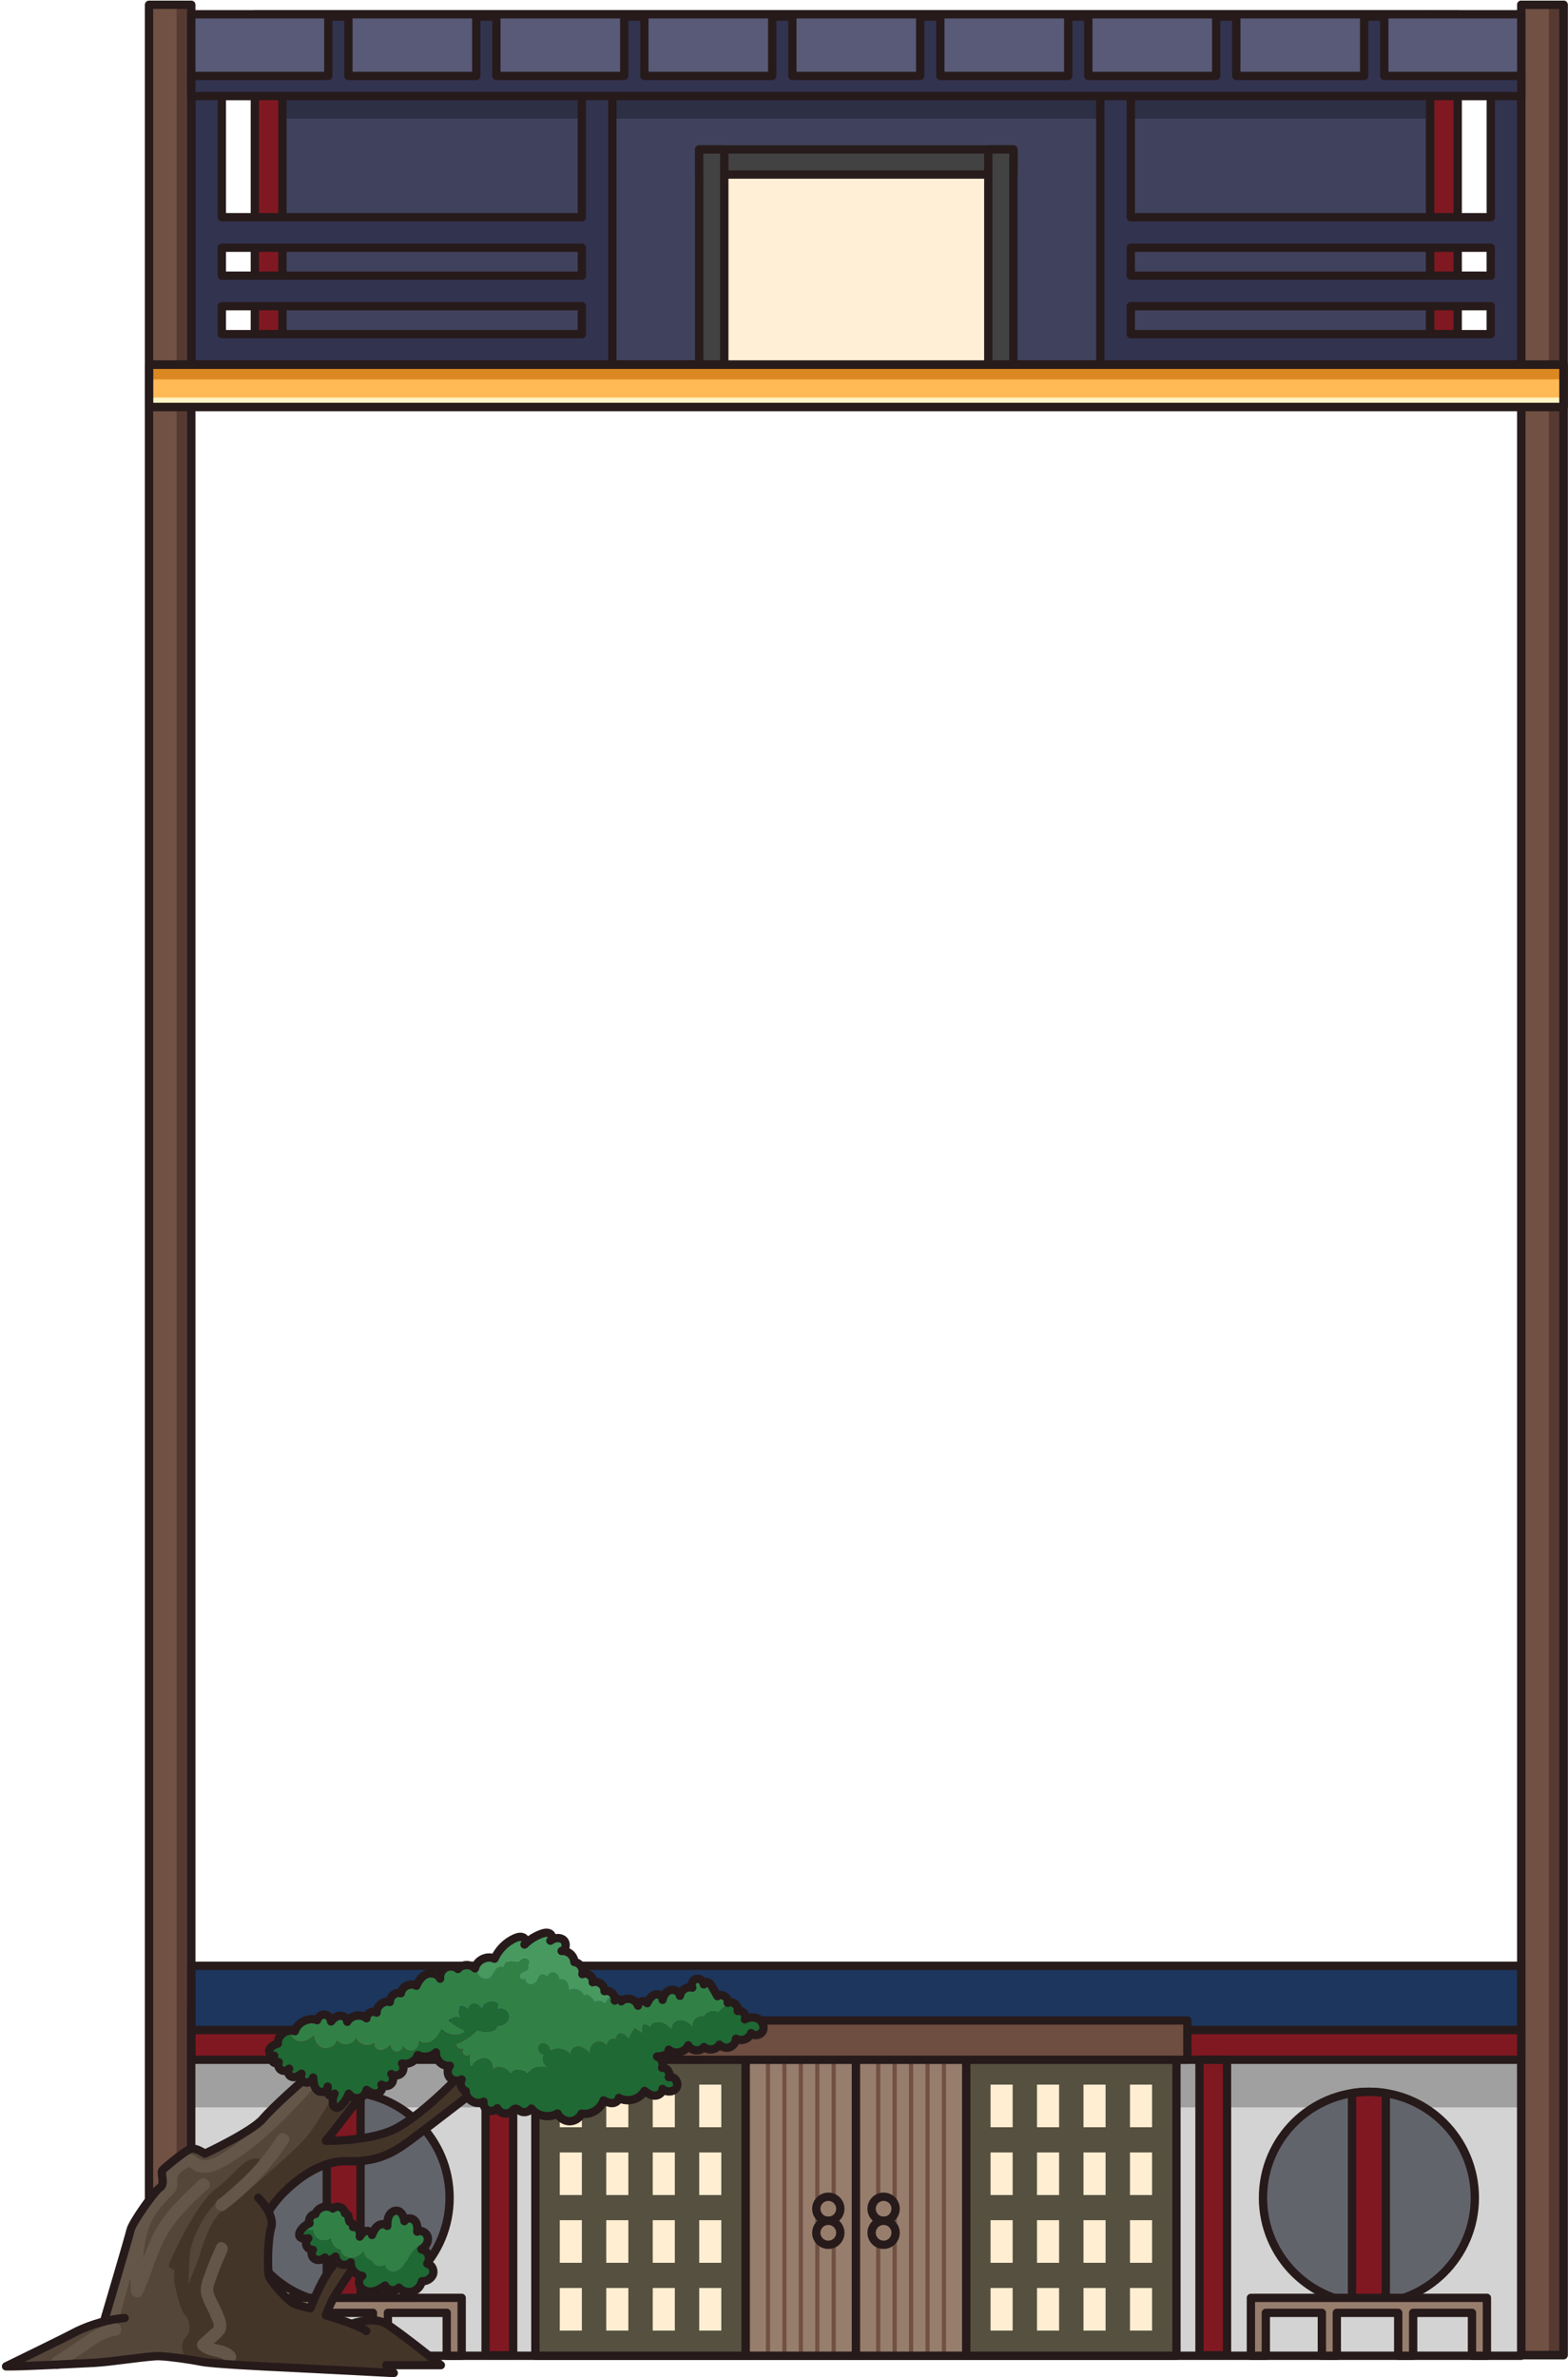 <svg width="784" height="1188" viewBox="0 0 784 1188" fill="none" xmlns="http://www.w3.org/2000/svg">
<path d="M715.097 7.135H141.223V182.24H715.097V7.135Z" fill="#40415C" stroke="#271A1B" stroke-width="4.154" stroke-linecap="round" stroke-linejoin="round"/>
<path d="M715.097 42.176H141.223V59.248H715.097V42.176Z" fill="#2D2F44"/>
<path d="M728.859 182.24V7.135L715.089 7.135V182.24H728.859Z" fill="#801821"/>
<path d="M728.859 182.24V7.135L715.089 7.135V182.24H728.859Z" stroke="#271A1B" stroke-width="4.154" stroke-linecap="round" stroke-linejoin="round"/>
<path d="M141.195 182.24V7.135L127.425 7.135L127.425 182.24H141.195Z" fill="#801821"/>
<path d="M141.195 182.24V7.135L127.425 7.135L127.425 182.24H141.195Z" stroke="#271A1B" stroke-width="4.154" stroke-linecap="round" stroke-linejoin="round"/>
<path d="M494.153 87.242H362.145V182.241H494.153V87.242Z" fill="#FFEFD7"/>
<path d="M506.697 74.699H349.578V87.244H506.697V74.699Z" fill="#424242" stroke="#271B1B" stroke-width="4.154" stroke-linecap="round" stroke-linejoin="round"/>
<path d="M362.145 182.264V74.721H349.6V182.264H362.145Z" fill="#424242" stroke="#271B1B" stroke-width="4.154" stroke-linecap="round" stroke-linejoin="round"/>
<path d="M506.695 182.242V74.699H494.151V182.242H506.695Z" fill="#424242" stroke="#271B1B" stroke-width="4.154" stroke-linecap="round" stroke-linejoin="round"/>
<path d="M760.645 182.241V7.572H745.4V108.552H565.393V7.572H550.148V182.241H760.645ZM745.379 166.997H565.372V153.019H745.379V166.997ZM745.379 137.775H565.372V123.797H745.379V137.775Z" fill="#32334F" stroke="#271A1B" stroke-width="4.154" stroke-linecap="round" stroke-linejoin="round"/>
<path d="M306.172 182.241V7.572H290.927V108.552H110.92V7.572H95.676V182.241H306.172ZM290.906 166.997H110.92V153.019H290.927V166.997H290.906ZM290.906 137.775H110.92V123.797H290.927V137.775H290.906Z" fill="#32334F" stroke="#271A1B" stroke-width="4.154" stroke-linecap="round" stroke-linejoin="round"/>
<path d="M95.651 2.381H74.508V1177H95.651V2.381Z" fill="#705143"/>
<path d="M95.653 2.381H88.301V1177H95.653V2.381Z" fill="#563A32"/>
<path d="M95.651 2.381H74.508V1177H95.651V2.381Z" stroke="#271B1B" stroke-width="4.154" stroke-linecap="round" stroke-linejoin="round"/>
<path d="M781.783 2.381H760.641V1177H781.783V2.381Z" fill="#705143"/>
<path d="M781.782 2.381H774.43V1177H781.782V2.381Z" fill="#563A32"/>
<path d="M781.783 2.381H760.641V1177H781.783V2.381Z" stroke="#271B1B" stroke-width="4.154" stroke-linecap="round" stroke-linejoin="round"/>
<path d="M781.783 2.381H760.641V1177H781.783V2.381Z" stroke="#271B1B" stroke-width="4.154" stroke-linecap="round" stroke-linejoin="round"/>
<path d="M74.508 182.24V203.383L781.783 203.383V182.24L74.508 182.24Z" fill="#FFB955"/>
<path d="M74.508 182.243V189.596L781.783 189.596V182.243L74.508 182.243Z" fill="#DB8722"/>
<path d="M74.508 198.689V203.383L781.783 203.383V198.689L74.508 198.689Z" fill="#FFF4C4"/>
<path d="M74.508 182.24V203.383L781.783 203.383V182.24L74.508 182.24Z" stroke="#271B1B" stroke-width="4.154" stroke-linecap="round" stroke-linejoin="round"/>
<path d="M74.508 182.24V203.383L781.783 203.383V182.24L74.508 182.24Z" stroke="#271B1B" stroke-width="4.154" stroke-linecap="round" stroke-linejoin="round"/>
<path d="M760.616 7.135H95.648V42.172H760.616V7.135Z" fill="#585A77" stroke="#271A1B" stroke-width="4.154" stroke-linecap="round" stroke-linejoin="round"/>
<path d="M692.141 37.958V8.32H682.088V37.958H618.14V8.32H608.088V37.958H544.16V8.32H534.108V37.958H470.159V8.32H460.107V37.958H396.179V8.32H386.106V37.958H322.178V8.32H312.126V37.958H248.178V8.32H238.125V37.958H174.198V8.32H164.145V37.958H95.648V48.01H760.638V37.958H692.141Z" fill="#32334F" stroke="#271A1B" stroke-width="4.154" stroke-linecap="round" stroke-linejoin="round"/>
<path d="M760.602 1003.55H95.633V1177.31H760.602V1003.55Z" fill="#D3D3D3"/>
<path d="M760.666 1014.44H95.781V1053.15H760.666V1014.44Z" fill="#A0A0A0"/>
<path d="M760.578 1003.55H95.609V1177.31H760.578V1003.55Z" stroke="#271A1B" stroke-width="4.154" stroke-linecap="round" stroke-linejoin="round"/>
<path d="M760.639 1014.44H95.754V1029.37H760.639V1014.44Z" fill="#801821"/>
<path d="M760.615 1014.44H95.731V1029.37H760.615V1014.44Z" stroke="#271A1B" stroke-width="4.154" stroke-linecap="round" stroke-linejoin="round"/>
<path d="M760.615 982.41H95.731V1014.46H760.615V982.41Z" fill="#1C365D"/>
<path d="M760.6 982.41H95.715V1014.46H760.6V982.41Z" stroke="#271A1B" stroke-width="4.154" stroke-linecap="round" stroke-linejoin="round"/>
<path d="M613.508 1177.08V1029.39H599.738V1177.08H613.508Z" fill="#801821"/>
<path d="M613.508 1177.08V1029.39H599.738V1177.08H613.508Z" stroke="#271A1B" stroke-width="4.154" stroke-linecap="round" stroke-linejoin="round"/>
<path d="M256.57 1177.08V1029.39H242.8V1177.08H256.57Z" fill="#801821"/>
<path d="M256.57 1177.08V1029.39H242.8V1177.08H256.57Z" stroke="#271A1B" stroke-width="4.154" stroke-linecap="round" stroke-linejoin="round"/>
<path d="M684.458 1151.31C713.707 1151.31 737.419 1127.59 737.419 1098.34C737.419 1069.09 713.707 1045.38 684.458 1045.38C655.208 1045.38 631.496 1069.09 631.496 1098.34C631.496 1127.59 655.208 1151.31 684.458 1151.31Z" fill="#62646B"/>
<path d="M684.457 1045.38C681.57 1045.38 678.766 1045.61 676.004 1046.07V1150.62C678.766 1151.06 681.57 1151.31 684.457 1151.31C687.344 1151.31 690.148 1151.08 692.91 1150.62V1046.07C690.148 1045.63 687.344 1045.38 684.457 1045.38Z" fill="#801821" stroke="#271A1B" stroke-width="4.154" stroke-linecap="round" stroke-linejoin="round"/>
<path d="M684.458 1151.31C713.707 1151.31 737.419 1127.59 737.419 1098.34C737.419 1069.09 713.707 1045.38 684.458 1045.38C655.208 1045.38 631.496 1069.09 631.496 1098.34C631.496 1127.59 655.208 1151.31 684.458 1151.31Z" stroke="#271A1B" stroke-width="4.154" stroke-linecap="round" stroke-linejoin="round"/>
<path d="M625.453 1177.31H632.909V1155.85H660.927V1177.31H668.404V1155.85H699.101V1177.31H706.578V1155.85H735.987V1177.31H743.464V1148.36L625.453 1148.38V1177.31Z" fill="#977D6C" stroke="#271A1B" stroke-width="4.154" stroke-linecap="round" stroke-linejoin="round"/>
<path d="M171.833 1151.31C201.082 1151.31 224.794 1127.59 224.794 1098.34C224.794 1069.09 201.082 1045.38 171.833 1045.38C142.583 1045.38 118.871 1069.09 118.871 1098.34C118.871 1127.59 142.583 1151.31 171.833 1151.31Z" fill="#62646B"/>
<path d="M171.832 1045.38C168.945 1045.38 166.141 1045.61 163.379 1046.07V1150.62C166.141 1151.06 168.945 1151.31 171.832 1151.31C174.719 1151.31 177.523 1151.08 180.285 1150.62V1046.07C177.523 1045.63 174.719 1045.38 171.832 1045.38Z" fill="#801821" stroke="#271A1B" stroke-width="4.154" stroke-linecap="round" stroke-linejoin="round"/>
<path d="M171.833 1151.31C201.082 1151.31 224.794 1127.59 224.794 1098.34C224.794 1069.09 201.082 1045.38 171.833 1045.38C142.583 1045.38 118.871 1069.09 118.871 1098.34C118.871 1127.59 142.583 1151.31 171.833 1151.31Z" stroke="#271A1B" stroke-width="4.154" stroke-linecap="round" stroke-linejoin="round"/>
<path d="M112.824 1177.31H120.301V1155.85H148.319V1177.31H155.775V1155.85H186.472V1177.31H193.949V1155.85H223.358V1177.31H230.835V1148.36L112.824 1148.38V1177.31Z" fill="#977D6C" stroke="#271A1B" stroke-width="4.154" stroke-linecap="round" stroke-linejoin="round"/>
<path d="M372.825 1029.23H267.691V1177.3H372.825V1029.23Z" fill="#FFEED2"/>
<path d="M372.849 1029.23H267.715V1177.3H372.849V1029.23ZM337.416 1041.8V1063.1H326.367V1041.8H337.416ZM314.176 1109.55V1130.85H303.126V1109.55H314.176ZM303.126 1096.98V1075.69H314.176V1096.98H303.126ZM326.367 1109.55H337.416V1130.85H326.367V1109.55ZM326.367 1096.98V1075.69H337.416V1096.98H326.367ZM314.176 1041.8V1063.1H303.126V1041.8H314.176ZM279.886 1041.8H290.935V1063.1H279.886V1041.8ZM279.886 1075.69H290.935V1096.98H279.886V1075.69ZM279.886 1109.55H290.935V1130.85H279.886V1109.55ZM279.886 1164.73V1143.44H290.935V1164.73H279.886ZM303.126 1164.73V1143.44H314.176V1164.73H303.126ZM326.367 1164.73V1143.44H337.416V1164.73H326.367ZM360.657 1164.73H349.608V1143.44H360.657V1164.73ZM360.657 1130.85H349.608V1109.55H360.657V1130.85ZM360.657 1096.98H349.608V1075.69H360.657V1096.98ZM360.657 1063.1H349.608V1041.8H360.657V1063.1Z" fill="#555040"/>
<path d="M372.825 1029.23H267.691V1177.3H372.825V1029.23Z" stroke="#271A1B" stroke-width="4.154" stroke-linecap="round" stroke-linejoin="round"/>
<path d="M588.224 1029.23H483.09V1177.3H588.224V1029.23Z" fill="#FFEED2"/>
<path d="M588.224 1029.23H483.09V1177.3H588.224V1029.23ZM552.791 1041.8V1063.1H541.742V1041.8H552.791ZM529.551 1109.55V1130.85H518.501V1109.55H529.551ZM518.501 1096.98V1075.69H529.551V1096.98H518.501ZM541.742 1109.55H552.791V1130.85H541.742V1109.55ZM541.742 1096.98V1075.69H552.791V1096.98H541.742ZM529.551 1041.8V1063.1H518.501V1041.8H529.551ZM495.281 1041.8H506.331V1063.1H495.281V1041.8ZM495.281 1075.69H506.331V1096.98H495.281V1075.69ZM495.281 1109.55H506.331V1130.85H495.281V1109.55ZM495.281 1164.73V1143.44H506.331V1164.73H495.281ZM518.501 1164.73V1143.44H529.551V1164.73H518.501ZM541.742 1164.73V1143.44H552.791V1164.73H541.742ZM576.032 1164.73H564.983V1143.44H576.032V1164.73ZM576.032 1130.85H564.983V1109.55H576.032V1130.85ZM576.032 1096.98H564.983V1075.69H576.032V1096.98ZM576.032 1063.1H564.983V1041.8H576.032V1063.1Z" fill="#555040"/>
<path d="M588.224 1029.23H483.09V1177.3H588.224V1029.23Z" stroke="#271A1B" stroke-width="4.154" stroke-linecap="round" stroke-linejoin="round"/>
<path d="M427.989 1029.23H372.867V1177.3H427.989V1029.23Z" fill="#977D6C"/>
<path d="M383.977 1029.23V1177.3" stroke="#705143" stroke-width="2.077" stroke-miterlimit="10"/>
<path d="M392.203 1029.23V1177.3" stroke="#705143" stroke-width="2.077" stroke-miterlimit="10"/>
<path d="M400.426 1029.23V1177.3" stroke="#705143" stroke-width="2.077" stroke-miterlimit="10"/>
<path d="M408.656 1029.23V1177.3" stroke="#705143" stroke-width="2.077" stroke-miterlimit="10"/>
<path d="M416.855 1029.23V1177.3" stroke="#705143" stroke-width="2.077" stroke-miterlimit="10"/>
<path d="M414.155 1109.84C417.47 1109.84 420.157 1107.16 420.157 1103.84C420.157 1100.53 417.47 1097.84 414.155 1097.84C410.84 1097.84 408.152 1100.53 408.152 1103.84C408.152 1107.16 410.84 1109.84 414.155 1109.84Z" fill="#977D6C" stroke="#271A1B" stroke-width="4.154" stroke-linecap="round" stroke-linejoin="round"/>
<path d="M414.155 1121.85C417.47 1121.85 420.157 1119.16 420.157 1115.85C420.157 1112.53 417.47 1109.84 414.155 1109.84C410.84 1109.84 408.152 1112.53 408.152 1115.85C408.152 1119.16 410.84 1121.85 414.155 1121.85Z" fill="#977D6C" stroke="#271A1B" stroke-width="4.154" stroke-linecap="round" stroke-linejoin="round"/>
<path d="M427.989 1029.23H372.867V1177.3H427.989V1029.23Z" stroke="#271A1B" stroke-width="4.154" stroke-linecap="round" stroke-linejoin="round"/>
<path d="M427.984 1177.3H483.105V1029.23H427.984V1177.3Z" fill="#977D6C"/>
<path d="M471.977 1029.23V1177.3" stroke="#705143" stroke-width="2.077" stroke-miterlimit="10"/>
<path d="M463.773 1029.23V1177.3" stroke="#705143" stroke-width="2.077" stroke-miterlimit="10"/>
<path d="M455.547 1029.23V1177.3" stroke="#705143" stroke-width="2.077" stroke-miterlimit="10"/>
<path d="M447.32 1029.23V1177.3" stroke="#705143" stroke-width="2.077" stroke-miterlimit="10"/>
<path d="M439.102 1029.23V1177.3" stroke="#705143" stroke-width="2.077" stroke-miterlimit="10"/>
<path d="M441.803 1109.84C445.118 1109.84 447.806 1107.16 447.806 1103.84C447.806 1100.53 445.118 1097.84 441.803 1097.84C438.488 1097.84 435.801 1100.53 435.801 1103.84C435.801 1107.16 438.488 1109.84 441.803 1109.84Z" fill="#977D6C" stroke="#271A1B" stroke-width="4.154" stroke-linecap="round" stroke-linejoin="round"/>
<path d="M441.803 1121.85C445.118 1121.85 447.806 1119.16 447.806 1115.85C447.806 1112.53 445.118 1109.84 441.803 1109.84C438.488 1109.84 435.801 1112.53 435.801 1115.85C435.801 1119.16 438.488 1121.85 441.803 1121.85Z" fill="#977D6C" stroke="#271A1B" stroke-width="4.154" stroke-linecap="round" stroke-linejoin="round"/>
<path d="M427.984 1177.3H483.105V1029.23H427.984V1177.3Z" stroke="#271A1B" stroke-width="4.154" stroke-linecap="round" stroke-linejoin="round"/>
<path d="M262.315 1029.39H593.688V1009.74H262.315V1029.39Z" fill="#6D4E40"/>
<path d="M262.315 1029.39H593.688V1009.74H262.315V1029.39Z" stroke="#271A1B" stroke-width="4.154" stroke-linecap="round" stroke-linejoin="round"/>
<path d="M193.142 1161.36C186.662 1157.39 175.821 1161.36 175.821 1161.36C169.943 1159.12 162.902 1157.06 162.902 1157.06C162.902 1157.06 165.436 1150.95 166.62 1148.61C167.804 1146.26 177.752 1131.93 177.752 1131.93L169.299 1129.25C161.698 1135.65 155.238 1153.53 155.238 1153.53C155.238 1153.53 148.551 1152.16 146.391 1150.98C144.231 1149.79 135.009 1140.18 134.407 1137.23C133.825 1134.28 133.618 1119.95 135.591 1113.26C136.359 1110.66 135.528 1107.82 134.241 1105.3L134.407 1105.2C138.727 1097.14 156.401 1079.28 173.681 1080.07C190.961 1080.86 199.415 1073.78 206.684 1068.48C213.953 1063.18 245.315 1039.61 245.315 1039.61L235.615 1034.44C235.615 1034.44 210.028 1057.68 197.462 1063.97C184.897 1070.27 162.902 1069.87 162.902 1069.87C166.246 1066.13 189.549 1039.63 189.549 1039.63L162.902 1031.32C162.902 1031.32 136.982 1052.4 131.478 1058.88C125.975 1065.36 102.401 1076.37 102.401 1076.37C102.401 1076.37 97.895 1073.03 95.132 1074.03C92.37 1075.02 82.962 1082.87 81.383 1084.43C79.805 1085.99 82.962 1091.31 80.012 1093.28C77.063 1095.25 66.076 1110.95 65.287 1114.48C64.498 1118.01 51.974 1160.22 51.974 1160.22C45.328 1161.9 39.699 1164.37 36.791 1165.95C32.471 1168.3 3 1182.65 3 1182.65C10.062 1182.84 38.557 1181.28 46.989 1180.88C55.442 1180.49 74.675 1177.35 79.597 1177.54C84.498 1177.73 94.53 1179.12 100.408 1180.28C106.306 1181.46 130.855 1182.63 143.234 1183.23C155.612 1183.81 196.86 1185.97 196.86 1185.97L193.121 1182.05H220.412C220.412 1182.05 199.601 1165.35 193.121 1161.4L193.142 1161.36Z" fill="#55463A"/>
<path d="M173.996 1034.75L189.552 1039.61C189.552 1039.61 166.249 1066.13 162.905 1069.85C162.905 1069.85 184.9 1070.24 197.465 1063.95C210.03 1057.66 235.618 1034.42 235.618 1034.42L245.317 1039.59C245.317 1039.59 213.956 1063.16 206.686 1068.46C199.417 1073.75 190.964 1080.84 173.684 1080.05C156.404 1079.26 138.73 1097.14 134.41 1105.18L134.243 1105.28C135.531 1107.77 136.341 1110.62 135.593 1113.24C133.62 1119.92 133.828 1134.26 134.41 1137.2C134.991 1140.15 144.233 1149.77 146.393 1150.95C148.553 1152.14 155.241 1153.51 155.241 1153.51C155.241 1153.51 160.807 1137.2 169.302 1129.23L177.755 1131.91C177.755 1131.91 167.557 1146.65 166.373 1149C165.19 1151.35 162.884 1157.04 162.884 1157.04C162.884 1157.04 169.904 1159.1 175.803 1161.34C175.803 1161.34 186.644 1157.39 193.124 1161.34C199.604 1165.31 220.415 1181.98 220.415 1181.98H193.124L196.863 1185.91C196.863 1185.91 155.615 1183.75 143.236 1183.17C130.858 1182.59 106.309 1181.4 100.41 1180.22C98.23 1179.78 95.467 1179.32 92.622 1178.89C92.622 1178.89 89.237 1171.76 92.622 1168.48C96.007 1165.2 94.699 1159.18 92.477 1156.96C90.254 1154.73 86.183 1139.95 87.118 1136.27C88.053 1132.59 83.193 1134.92 84.771 1130.87C86.35 1126.82 98.25 1101.44 106.89 1094.75C115.53 1088.06 119.85 1082.19 123.132 1080.21C126.413 1078.24 131.377 1077.99 129.674 1080.73C127.971 1083.47 112.124 1095.92 105.852 1103.25C99.559 1110.58 96.153 1120.22 95.384 1123.64C94.595 1127.07 94.2 1141.36 94.2 1141.36C94.2 1141.36 98.79 1130.62 99.953 1126.57C101.137 1122.52 105.312 1108.23 112.789 1103.39C120.245 1098.55 147.743 1074.86 153.912 1067.13C160.06 1059.4 173.975 1034.71 173.975 1034.71L173.996 1034.75Z" fill="#443529"/>
<path d="M47.012 1180.82C55.465 1180.42 74.697 1177.29 79.62 1177.47C81.904 1177.56 85.311 1177.91 88.883 1178.37L82.818 1171.12L82.548 1150.85C82.548 1150.85 76.255 1167.46 73.784 1169.29C71.291 1171.12 53.637 1176.89 47.012 1180.82Z" stroke="#55463A" stroke-width="2.077" stroke-miterlimit="10"/>
<path d="M152.575 1038.95C145.41 1046.69 138.244 1054.46 130.393 1061.54C126.593 1064.99 122.626 1068.27 118.451 1071.24C114.277 1074.21 109.562 1077.81 104.64 1079.22C102.043 1079.97 100.216 1079.47 98.097 1077.91C95.979 1076.35 94.006 1076.1 91.7 1077.24C87.734 1079.22 83.496 1082.56 82.354 1087.03C82.084 1088.09 82.001 1089.21 82.084 1090.31C82.084 1090.41 82.416 1091.68 82.334 1091.91C82.167 1092.34 81.254 1092.9 80.9 1093.26C78.948 1095.19 77.037 1097.16 75.314 1099.3C72.198 1103.19 69.851 1107.48 68.252 1112.2C64.7 1122.67 64.991 1134.05 65.365 1144.95C65.469 1147.82 69.768 1149.46 71.18 1146.53C75.77 1136.94 78.055 1126.32 83.393 1117.08C88.73 1107.84 96.415 1100.9 103.996 1093.88C106.945 1091.16 102.542 1086.76 99.593 1089.48C91.825 1096.66 83.954 1104.02 78.47 1113.18C72.987 1122.33 70.537 1133.53 65.801 1143.39L71.617 1144.97C71.284 1135.4 70.973 1125.57 73.569 1116.25C74.815 1111.74 76.83 1107.46 79.737 1103.77C81.357 1101.71 83.185 1099.84 85.034 1097.99C86.695 1096.35 88.564 1094.75 88.606 1092.24C88.647 1089.73 88.004 1088.23 89.914 1086.18C90.683 1085.34 91.597 1084.7 92.552 1084.1C93.03 1083.79 93.507 1083.52 93.964 1083.21C94.587 1082.79 94.899 1083 94.359 1082.85C95.252 1083.1 96.415 1084.43 97.35 1084.85C98.367 1085.3 99.364 1085.57 100.486 1085.74C102.916 1086.07 105.387 1085.7 107.672 1084.85C112.407 1083.08 116.81 1080.09 120.923 1077.2C125.035 1074.32 129.023 1071.14 132.844 1067.82C141.463 1060.26 149.273 1051.82 157.04 1043.41C159.761 1040.46 155.358 1036.06 152.637 1039.01L152.575 1038.95Z" fill="#645649"/>
<path d="M69.98 1103.26C66.076 1111.3 63.833 1119.94 61.444 1128.52C58.889 1137.72 56.355 1146.94 53.801 1156.14C52.721 1160.01 58.744 1161.67 59.803 1157.8C62.254 1148.91 64.725 1140.05 67.176 1131.16C69.482 1122.79 71.538 1114.23 75.339 1106.4C77.083 1102.81 71.704 1099.65 69.959 1103.26H69.98Z" fill="#645649"/>
<path d="M30 1183.52C34.404 1180.49 38.89 1177.62 43.314 1174.63C45.598 1173.09 47.821 1171.45 50.209 1170.08C52.785 1168.61 55.485 1167.67 58.392 1167.21C60.054 1166.94 60.989 1164.87 60.573 1163.37C60.095 1161.61 58.413 1160.92 56.731 1161.19C50.521 1162.19 45.619 1165.55 40.51 1169C35.961 1172.07 31.351 1175.02 26.823 1178.14C25.431 1179.09 24.808 1180.88 25.701 1182.4C26.511 1183.77 28.567 1184.47 29.959 1183.52H30Z" fill="#645649"/>
<path d="M117.356 1175.81C115.653 1173.76 113.202 1172.72 110.668 1172.08C108.404 1171.49 105.601 1171.33 103.814 1169.67V1174.07C105.725 1172.33 107.636 1170.58 109.547 1168.82C110.897 1167.57 112.33 1166.28 112.87 1164.45C114.095 1160.38 111.021 1155 109.401 1151.39C108.571 1149.54 107.407 1147.73 106.826 1145.78C106.161 1143.52 107.179 1141.38 107.927 1139.26C109.588 1134.5 111.499 1129.83 113.617 1125.26C115.279 1121.65 109.921 1118.47 108.238 1122.13C106.182 1126.59 104.271 1131.12 102.589 1135.75C101.197 1139.57 99.619 1143.37 100.824 1147.46C102.028 1151.56 104.417 1155.13 105.871 1159.07C106.182 1159.93 107.2 1161.82 106.867 1162.73C106.639 1163.35 105.621 1163.98 105.144 1164.41C103.233 1166.16 101.322 1167.9 99.411 1169.67C98.207 1170.77 98.228 1172.97 99.411 1174.07C101.405 1175.94 103.814 1176.87 106.452 1177.5C108.778 1178.06 111.312 1178.27 112.932 1180.22C115.507 1183.31 119.89 1178.87 117.335 1175.81H117.356Z" fill="#645649"/>
<path d="M112.374 1104.55C124.898 1095.19 135.635 1083.76 144.13 1070.64C146.311 1067.25 140.911 1064.14 138.751 1067.5C130.879 1079.69 120.868 1090.49 109.238 1099.19C107.888 1100.19 107.202 1101.89 108.116 1103.45C108.884 1104.78 111.024 1105.59 112.374 1104.57V1104.55Z" fill="#645649"/>
<path d="M166.996 1046.84C167.121 1046.67 167.204 1046.5 167.225 1046.28C167.141 1046.46 167.058 1046.65 166.996 1046.84Z" stroke="#FEF3F4" stroke-width="2.077" stroke-linecap="round" stroke-linejoin="round"/>
<path d="M163.652 1043.85C163.798 1043.51 163.881 1043.16 163.819 1042.77C163.756 1043.12 163.694 1043.49 163.652 1043.85Z" stroke="#FEF3F4" stroke-width="2.077" stroke-linecap="round" stroke-linejoin="round"/>
<path d="M363.842 1000.87C364.549 998.275 360.831 995.866 358.754 997.569C357.819 995.949 356.885 994.308 355.95 992.688C355.472 991.858 354.932 990.985 354.06 990.611C353.188 990.238 351.9 990.715 351.879 991.671C351.755 989.864 349.74 988.451 348.016 988.95C346.292 989.448 345.316 991.692 346.147 993.291C343.447 992.481 340.29 994.578 339.979 997.382C339.729 995.222 337.133 993.893 335.056 994.516C332.979 995.139 331.609 997.258 331.276 999.397C331.671 997.507 329.095 996.115 327.289 996.821C325.482 997.528 324.443 999.376 323.55 1001.08C322.512 999.189 318.96 1000.14 319.002 1002.3C318.067 998.961 313.103 997.673 310.652 1000.12C309.759 998.878 308.056 998.421 307.35 999.771C307.641 998.649 307.246 997.528 306.54 996.614C304.816 997.901 303.404 999.584 302.511 1001.54C301.472 999.895 298.939 999.459 297.402 1000.64C296.571 998.815 294.992 997.341 293.123 996.655C292.77 996.946 292.417 997.237 292.064 997.528C291.15 994.558 287.121 993.041 284.483 994.682C284.379 993.228 284.234 991.691 283.382 990.508C282.531 989.324 280.703 988.721 279.582 989.635C279.769 987.974 278.73 986.146 277.089 985.772C275.449 985.398 273.579 986.873 273.808 988.535C273.538 987.538 272.562 986.79 271.523 986.769C270.485 986.769 269.488 987.475 269.197 988.472C268.719 990.071 267.39 991.525 265.729 991.712C264.067 991.878 262.302 990.341 262.634 988.701C262.115 989.573 260.619 989.448 260.1 988.576C259.56 987.704 259.955 986.478 260.765 985.876C261.575 985.295 262.655 985.211 263.486 984.651C264.316 984.09 264.565 982.553 263.61 982.262C264.15 981.681 264.711 980.995 264.711 980.206C264.711 978.856 263.029 978.046 261.72 978.399C260.412 978.752 259.477 979.853 258.626 980.891C257.566 979.832 255.863 979.458 254.451 979.998C253.039 980.538 252.021 981.951 251.938 983.446C250.775 982.283 248.698 983.259 247.742 984.609C246.787 985.959 246.185 987.683 244.772 988.535C243.152 989.49 240.909 988.888 239.684 987.455C238.459 986.022 238.126 984.007 238.376 982.138C238.417 981.888 238.459 981.66 238.521 981.431C238.043 982.117 237.669 982.885 237.503 983.737C235.281 981.411 231.023 981.556 228.988 984.048C227.347 982.615 224.792 982.325 222.861 983.363C220.929 984.401 219.766 986.686 220.078 988.867C219.019 986.458 215.737 985.627 213.307 986.624C210.877 987.621 209.216 989.968 208.239 992.418C205.332 990.653 200.929 992.751 200.472 996.136C197.834 995.326 194.76 997.777 194.968 1000.52C191.769 999.667 188.197 1002.55 188.322 1005.86C186.349 1004.49 183.129 1006.27 183.275 1008.68C180.45 1006.21 175.424 1007.12 173.638 1010.43C173.7 1008.62 171.727 1007.23 169.941 1007.39C168.134 1007.54 166.618 1008.81 165.538 1010.26C165.496 1008.56 164.063 1007 162.36 1006.83C160.657 1006.67 158.954 1007.95 158.601 1009.62C154.239 1007.95 148.756 1010.67 147.448 1015.14C146.721 1014.85 145.952 1014.72 145.184 1014.77C144.831 1017.03 146.679 1019.65 149.089 1020.17C152.038 1020.81 155.029 1019.19 157.189 1017.11C156.836 1019.96 158.892 1022.89 161.696 1023.55C164.479 1024.2 167.636 1022.47 168.57 1019.77C170.896 1022.95 176.774 1022.14 178.145 1018.44C179.204 1022.16 184.832 1023.47 187.429 1020.6C186.224 1022.2 188.093 1024.61 190.087 1024.65C192.081 1024.69 193.784 1023.32 195.279 1021.99C195.134 1023.68 196.546 1025.34 198.229 1025.42C199.911 1025.52 201.531 1024.05 201.572 1022.37C202.341 1024.26 204.688 1025.36 206.64 1024.76C208.592 1024.13 209.88 1021.91 209.444 1019.9C211.272 1021.54 214.242 1021.23 216.298 1019.85C218.354 1018.48 219.662 1016.28 220.909 1014.16C223.879 1017.47 229.507 1017.88 232.934 1015.08C229.86 1013.71 226.952 1011.92 224.315 1009.8C225.789 1007.93 228.759 1007.48 230.712 1008.81C229.216 1007.1 229.029 1004.4 230.276 1002.51C232.082 1002.55 233.869 1003.55 234.845 1005.07C233.599 1003.82 234.99 1001.43 236.735 1001.31C238.5 1001.18 240.037 1002.53 240.972 1004.01C241.636 1000.64 246.559 999.085 249.03 1001.47C248.843 1002.47 248.656 1003.47 248.469 1004.44C250.754 1002.55 254.7 1005.09 254.451 1008.04C254.202 1010.99 250.754 1012.94 247.888 1012.27C249.03 1012.5 248.075 1014.29 246.953 1014.68C244.232 1015.62 241.179 1015.56 238.5 1014.48C235.738 1017.67 232.124 1020.12 228.116 1021.47C227.887 1023.34 230.462 1024.82 231.958 1023.68C231.023 1024.51 231.044 1026.15 231.999 1026.96C232.955 1027.75 234.575 1027.5 235.239 1026.44C234.305 1028.37 234.471 1030.78 235.675 1032.54C237.337 1030.34 239.871 1028.43 242.612 1028.76C245.354 1029.08 247.472 1032.69 245.645 1034.77C248.137 1031.65 254.098 1032.92 255.095 1036.78C256.694 1033.79 261.512 1033.33 263.672 1035.95C266.372 1033.15 270.796 1032.15 274.452 1033.52C271.835 1032.48 270.651 1028.91 272.105 1026.5C269.675 1027.23 267.951 1023.03 270.028 1021.58C272.105 1020.12 275.365 1022.41 275.054 1024.92C278.439 1022.64 283.632 1023.8 285.709 1027.31C284.338 1025.36 286.747 1022.58 289.115 1022.66C291.503 1022.74 293.435 1024.53 295.117 1026.19C294.535 1024.01 295.761 1021.5 297.859 1020.6C299.936 1019.73 302.615 1020.6 303.757 1022.53C302.635 1020.04 306.852 1017.47 308.575 1019.58C307.225 1018.55 308.617 1016.14 310.32 1016.14C312.023 1016.14 313.352 1017.53 314.329 1018.92C315.201 1017.03 316.219 1015.18 317.34 1013.42C318.669 1014.31 319.978 1015.18 321.307 1016.07C321.016 1014.83 321.016 1013.52 321.307 1012.25C322.408 1011.34 324.36 1011.88 324.817 1013.23C325.669 1011.19 328.285 1010.38 330.445 1010.86C332.605 1011.34 334.412 1012.77 336.115 1014.18C335.389 1011.92 337.922 1009.66 340.311 1009.74C342.699 1009.82 344.735 1011.4 346.5 1013C345.69 1010.09 349.013 1006.96 351.879 1007.95C353.105 1005.3 356.885 1004.24 359.294 1005.88C360.291 1003.76 362.679 1002.37 365.026 1002.55C365.359 1001.91 365.732 1001.29 366.085 1000.66C365.359 1000.46 364.59 1000.48 363.884 1000.85L363.842 1000.87Z" fill="#318147"/>
<path d="M240.267 1042.75C240.267 1042.75 213.952 1063.16 206.683 1068.48C199.414 1073.78 190.961 1080.86 173.681 1080.07C156.401 1079.28 138.726 1097.16 134.406 1105.2" stroke="#271A1B" stroke-width="4.154" stroke-linecap="round" stroke-linejoin="round"/>
<path d="M129.109 1098.34C129.109 1098.34 137.562 1106.59 135.589 1113.28C133.616 1119.96 133.824 1134.3 134.405 1137.24C134.987 1140.19 144.229 1149.81 146.389 1150.99C148.549 1152.18 155.237 1153.55 155.237 1153.55C155.237 1153.55 161.654 1136.06 168.591 1130.04" stroke="#271A1B" stroke-width="4.154" stroke-linecap="round" stroke-linejoin="round"/>
<path d="M176.316 1133.69C176.316 1133.69 167.405 1146.94 166.242 1149.31C165.058 1151.66 162.898 1157.08 162.898 1157.08C162.898 1157.08 179.784 1161.98 183.128 1164.93" stroke="#271A1B" stroke-width="4.154" stroke-linecap="round" stroke-linejoin="round"/>
<path d="M175.823 1161.36C175.823 1161.36 186.665 1157.39 193.145 1161.36C199.625 1165.32 220.436 1182 220.436 1182H193.145L196.883 1185.93C196.883 1185.93 155.636 1183.77 143.257 1183.19C130.879 1182.6 106.33 1181.42 100.431 1180.24C94.533 1179.05 84.522 1177.68 79.62 1177.49C74.719 1177.31 55.466 1180.44 47.013 1180.84C38.56 1181.23 10.085 1182.81 3.023 1182.6C3.023 1182.6 32.474 1168.27 36.815 1165.91C41.156 1163.54 51.54 1159.22 62.34 1158.45" stroke="#271A1B" stroke-width="4.154" stroke-linecap="round" stroke-linejoin="round"/>
<path d="M51.969 1160.17C51.969 1160.17 64.493 1117.97 65.282 1114.44C66.071 1110.91 77.058 1095.19 80.007 1093.23C82.956 1091.28 79.82 1085.96 81.378 1084.39C82.936 1082.81 92.386 1074.96 95.127 1073.98C97.869 1073 102.396 1076.33 102.396 1076.33C102.396 1076.33 125.969 1065.32 131.473 1058.84C136.977 1052.36 151.703 1039.59 151.703 1039.59" stroke="#271A1B" stroke-width="4.154" stroke-linecap="round" stroke-linejoin="round"/>
<path d="M178.995 1049.25C178.995 1049.25 166.222 1066.13 162.898 1069.87C162.898 1069.87 184.893 1070.27 197.458 1063.97C210.024 1057.68 227.511 1039.61 227.511 1039.61" stroke="#271A1B" stroke-width="4.154" stroke-linecap="round" stroke-linejoin="round"/>
<path d="M239.663 987.456C240.888 988.889 243.132 989.512 244.752 988.536C246.185 987.684 246.766 985.961 247.722 984.611C248.677 983.261 250.754 982.284 251.917 983.448C252 981.952 253.018 980.54 254.43 980C255.842 979.46 257.545 979.834 258.605 980.893C259.456 979.854 260.391 978.754 261.699 978.401C263.008 978.048 264.69 978.858 264.69 980.208C264.69 980.997 264.129 981.661 263.589 982.264C264.545 982.555 264.275 984.091 263.465 984.652C262.655 985.213 261.554 985.296 260.744 985.878C259.934 986.48 259.539 987.705 260.079 988.578C260.619 989.45 262.094 989.574 262.613 988.702C262.26 990.343 264.046 991.901 265.708 991.714C267.369 991.548 268.678 990.073 269.176 988.474C269.467 987.477 270.464 986.75 271.502 986.771C272.541 986.771 273.517 987.539 273.787 988.536C273.558 986.874 275.428 985.4 277.068 985.774C278.709 986.148 279.768 987.975 279.561 989.637C280.682 988.723 282.51 989.325 283.362 990.509C284.213 991.693 284.358 993.23 284.462 994.684C287.1 993.043 291.129 994.538 292.043 997.529C292.396 997.238 292.749 996.948 293.102 996.657C294.972 997.363 296.55 998.817 297.381 1000.64C298.918 999.461 301.431 999.897 302.49 1001.54C303.383 999.585 304.816 997.903 306.519 996.615C305.502 995.328 303.798 994.559 302.241 995.099C302.532 992.15 299.084 989.554 296.342 990.634C296.945 987.975 293.622 985.358 291.171 986.584C292.043 983.967 289.966 980.789 287.204 980.561C287.142 977.383 283.964 974.621 280.807 975.015C283.112 974.538 283.507 970.924 281.679 969.449C279.997 968.078 277.463 968.411 275.615 969.594C275.49 969.719 275.345 969.802 275.178 969.885C275.345 969.823 275.49 969.719 275.615 969.594C276.445 968.764 276.072 966.978 274.971 966.334C273.704 965.607 272.084 965.939 270.692 966.438C267.535 967.58 264.628 969.428 262.239 971.796C263.485 971.007 262.925 968.868 261.595 968.245C260.266 967.621 258.688 968.078 257.338 968.681C252.893 970.695 249.238 974.413 247.265 978.878C244.274 977.404 240.369 978.733 238.5 981.412C238.458 981.641 238.396 981.89 238.355 982.118C238.105 983.988 238.438 986.002 239.663 987.435V987.456Z" fill="#47995F"/>
<path d="M379.194 1008.93C377.138 1007.77 374.5 1008.02 372.423 1009.14C373.607 1007.08 371.094 1004.13 368.872 1004.96C369.432 1003.1 367.875 1001.16 366.047 1000.69C365.673 1001.31 365.32 1001.93 364.988 1002.58C362.641 1002.39 360.252 1003.78 359.256 1005.9C356.846 1004.26 353.066 1005.32 351.841 1007.98C348.975 1007 345.652 1010.12 346.462 1013.02C344.696 1011.42 342.661 1009.82 340.272 1009.76C337.884 1009.68 335.371 1011.94 336.077 1014.21C334.353 1012.82 332.567 1011.38 330.407 1010.88C328.247 1010.41 325.63 1011.2 324.779 1013.25C324.301 1011.9 322.369 1011.36 321.269 1012.28C320.978 1013.52 320.978 1014.83 321.269 1016.1C319.939 1015.2 318.631 1014.33 317.302 1013.44C316.18 1015.2 315.162 1017.03 314.29 1018.94C313.314 1017.55 311.964 1016.16 310.282 1016.16C308.579 1016.16 307.187 1018.59 308.537 1019.61C306.813 1017.47 302.597 1020.04 303.718 1022.56C302.555 1020.62 299.897 1019.75 297.82 1020.62C295.743 1021.5 294.497 1024.03 295.078 1026.21C293.375 1024.55 291.444 1022.76 289.076 1022.68C286.688 1022.6 284.299 1025.38 285.67 1027.33C283.593 1023.82 278.38 1022.66 275.015 1024.94C275.327 1022.41 272.066 1020.13 269.989 1021.6C267.912 1023.05 269.636 1027.25 272.066 1026.52C270.612 1028.91 271.796 1032.5 274.413 1033.54C270.758 1032.17 266.355 1033.17 263.634 1035.97C261.474 1033.36 256.676 1033.83 255.056 1036.8C254.059 1032.94 248.098 1031.67 245.606 1034.79C247.434 1032.73 245.315 1029.12 242.574 1028.79C239.832 1028.48 237.298 1030.37 235.637 1032.57C234.453 1030.8 234.266 1028.37 235.201 1026.46C234.536 1027.52 232.916 1027.77 231.961 1026.98C231.005 1026.19 230.985 1024.53 231.919 1023.7C230.424 1024.84 227.848 1023.37 228.077 1021.5C232.065 1020.13 235.699 1017.68 238.461 1014.5C241.141 1015.58 244.194 1015.64 246.915 1014.71C248.015 1014.31 248.991 1012.52 247.849 1012.3C250.736 1012.96 254.163 1011.01 254.412 1008.06C254.662 1005.11 250.715 1002.6 248.431 1004.47C248.618 1003.47 248.805 1002.47 248.992 1001.5C246.52 999.108 241.598 1000.67 240.933 1004.03C239.998 1002.53 238.461 1001.18 236.696 1001.33C234.931 1001.45 233.56 1003.84 234.806 1005.09C234.017 1003.84 232.708 1002.97 231.275 1002.66C230.631 1002.51 229.967 1002.89 229.738 1003.51C229.074 1005.28 229.406 1007.42 230.652 1008.83C229.157 1007.81 227.059 1007.83 225.522 1008.74C224.795 1009.16 224.712 1010.2 225.377 1010.7C227.329 1012.15 229.427 1013.44 231.628 1014.52C232.189 1014.79 232.231 1015.6 231.67 1015.91C228.243 1017.78 223.487 1017.14 220.828 1014.21C219.582 1016.33 218.253 1018.51 216.218 1019.9C214.182 1021.29 211.191 1021.58 209.364 1019.94C209.821 1021.93 208.533 1024.18 206.56 1024.8C204.608 1025.42 202.261 1024.32 201.492 1022.41C201.451 1024.09 199.831 1025.57 198.148 1025.46C196.466 1025.36 195.033 1023.7 195.199 1022.04C193.704 1023.37 192.001 1024.74 190.007 1024.7C188.013 1024.65 186.144 1022.24 187.348 1020.65C184.752 1023.51 179.124 1022.2 178.064 1018.49C176.694 1022.18 170.816 1022.99 168.49 1019.81C167.555 1022.51 164.398 1024.26 161.615 1023.59C158.832 1022.95 156.776 1020 157.108 1017.16C154.928 1019.23 151.937 1020.83 149.008 1020.21C146.599 1019.69 144.751 1017.07 145.104 1014.81C141.822 1014.98 138.624 1017.97 138.873 1021.33C137.253 1021.89 135.467 1022.62 134.74 1024.18C134.013 1025.73 135.508 1028.1 137.087 1027.42C136.048 1027.89 135.633 1029.39 136.297 1030.34C136.962 1031.28 138.499 1031.42 139.309 1030.61C138.686 1031.96 139.226 1033.73 140.472 1034.52C141.718 1035.31 143.525 1035.04 144.501 1033.92C143.214 1035.1 144.231 1037.53 145.914 1038.01C147.596 1038.49 149.382 1037.59 150.67 1036.39C149.881 1037.99 150.794 1040.17 152.477 1040.73C154.159 1041.29 156.194 1040.09 156.527 1038.34C156.672 1040.69 156.942 1043.33 158.749 1044.82C160.244 1046.07 162.944 1045.49 163.651 1043.95C163.692 1043.57 163.754 1043.22 163.817 1042.87C163.879 1043.28 163.817 1043.64 163.651 1043.95C163.526 1044.95 163.568 1045.96 164.149 1046.75C164.814 1047.65 166.392 1047.71 166.994 1046.94C167.078 1046.75 167.14 1046.54 167.223 1046.38C167.223 1046.61 167.119 1046.79 166.994 1046.94C166.371 1048.5 166.205 1050.24 166.517 1051.9C166.787 1053.38 168.635 1053.94 169.778 1052.98C171.834 1051.24 173.433 1048.97 174.326 1046.42C175.385 1048.08 177.524 1049 179.456 1048.58C181.388 1048.16 182.987 1046.48 183.278 1044.53C184.794 1045.71 186.704 1046.69 188.574 1046.27C190.443 1045.86 191.855 1043.45 190.671 1041.91C192.104 1042.99 194.348 1042.81 195.573 1041.5C196.798 1040.19 196.819 1037.93 195.635 1036.6C197.068 1037.68 199.291 1037.51 200.578 1036.26C201.866 1035 202.053 1032.8 200.994 1031.32C204.151 1032.15 207.785 1030.2 208.865 1027.13C211.773 1028.6 215.595 1028.06 217.941 1025.8C217.485 1029.47 221.202 1033.04 224.858 1032.44C223.445 1034.08 223.466 1036.76 224.878 1038.4C226.291 1040.04 228.949 1040.44 230.777 1039.3C229.697 1041.35 230.569 1044.36 232.791 1045.05C232.625 1049.29 238.088 1052.55 241.722 1050.37C241.39 1052.07 242.325 1053.94 243.882 1054.69C245.44 1055.43 247.496 1055 248.618 1053.67C249.718 1056.35 253.748 1057.22 255.845 1055.23C256.406 1054.69 256.925 1053.96 257.715 1053.9C258.483 1053.86 259.106 1054.5 259.75 1054.94C261.578 1056.2 264.382 1055.68 265.648 1053.86C268.618 1057.7 274.579 1058.82 278.733 1056.31C279.792 1058.59 282.222 1060.15 284.735 1060.17C287.248 1060.17 289.699 1058.65 290.779 1056.39C295.348 1057.18 300.292 1054.21 301.704 1049.78C303.075 1050.45 304.529 1051.16 306.065 1051.11C307.602 1051.07 309.222 1050.05 309.388 1048.52C313.646 1051.01 319.815 1049.33 322.203 1045.01C323.699 1046.21 325.402 1047.35 327.333 1047.4C329.244 1047.44 331.3 1045.94 331.217 1044.03C333.19 1045.94 336.991 1045.69 338.279 1043.26C339.566 1040.83 336.991 1037.3 334.374 1038.15C335.412 1036.04 333.335 1033.15 331.009 1033.46C331.902 1031.34 330.677 1028.6 328.496 1027.85C331.03 1027.81 334.415 1026.96 334.332 1024.43C337.219 1027.04 342.578 1025.86 344.094 1022.27C345.382 1025.17 350.075 1025.65 351.945 1023.1C354.146 1025.13 358.175 1024.51 359.671 1021.91C360.938 1023.28 363.056 1023.8 364.822 1023.18C366.587 1022.54 367.875 1020.79 367.979 1018.92C370.596 1020.56 374.583 1019.07 375.497 1016.12C377.013 1017.92 380.336 1017.24 381.354 1015.1C382.372 1012.98 381.209 1010.22 379.152 1009.06L379.194 1008.93Z" fill="#1F6934"/>
<path d="M307.333 999.752C308.019 997.032 304.903 994.166 302.245 995.1C302.536 992.151 299.088 989.555 296.347 990.635C296.949 987.976 293.626 985.359 291.175 986.585C292.047 983.968 289.97 980.79 287.208 980.562C287.146 977.384 283.968 974.622 280.811 975.016C283.117 974.539 283.511 970.925 281.683 969.45C279.856 967.975 277.031 968.453 275.183 969.886C276.533 969.326 276.242 967.082 274.975 966.335C273.708 965.587 272.088 965.94 270.697 966.439C267.54 967.581 264.632 969.429 262.243 971.797C263.49 971.008 262.929 968.869 261.6 968.246C260.27 967.623 258.692 968.079 257.342 968.682C252.897 970.696 249.242 974.414 247.269 978.879C243.489 977.031 238.317 979.606 237.487 983.719C235.264 981.392 231.007 981.538 228.971 984.03C227.33 982.597 224.776 982.306 222.844 983.345C220.913 984.383 219.75 986.668 220.061 988.849C219.002 986.439 215.72 985.609 213.29 986.606C210.86 987.602 209.199 989.949 208.223 992.4C205.315 990.635 200.912 992.732 200.455 996.118C197.817 995.308 194.744 997.759 194.951 1000.5C191.753 999.649 188.18 1002.54 188.305 1005.84C186.332 1004.47 183.113 1006.25 183.258 1008.66C180.434 1006.19 175.407 1007.1 173.621 1010.41C173.684 1008.6 171.71 1007.21 169.924 1007.37C168.138 1007.54 166.601 1008.79 165.521 1010.24C165.48 1008.54 164.047 1006.98 162.344 1006.81C160.64 1006.65 158.937 1007.94 158.584 1009.6C154.223 1007.94 148.74 1010.66 147.431 1015.12C143.568 1013.54 138.625 1017.12 138.916 1021.27C137.296 1021.83 135.51 1022.56 134.783 1024.11C134.056 1025.67 135.551 1028.04 137.13 1027.35C136.091 1027.83 135.676 1029.33 136.34 1030.28C137.005 1031.24 138.542 1031.36 139.352 1030.55C138.729 1031.9 139.269 1033.67 140.515 1034.46C141.761 1035.25 143.568 1034.98 144.544 1033.86C143.257 1035.04 144.274 1037.47 145.957 1037.95C147.639 1038.42 149.425 1037.53 150.713 1036.33C149.924 1037.93 150.837 1040.11 152.52 1040.67C154.202 1041.23 156.237 1040.02 156.57 1038.28C156.715 1040.63 156.985 1043.26 158.792 1044.76C160.599 1046.25 164.254 1045.11 163.86 1042.79C163.61 1044.12 163.403 1045.61 164.192 1046.69C164.981 1047.77 167.162 1047.65 167.266 1046.3C166.435 1047.98 166.207 1049.93 166.539 1051.78C166.809 1053.27 168.657 1053.88 169.82 1052.88C171.877 1051.14 173.476 1048.87 174.369 1046.34C175.428 1048 177.567 1048.91 179.499 1048.5C181.43 1048.08 183.03 1046.4 183.32 1044.45C184.837 1045.63 186.747 1046.61 188.617 1046.19C190.486 1045.78 191.898 1043.37 190.714 1041.83C192.147 1042.91 194.39 1042.72 195.616 1041.42C196.841 1040.11 196.862 1037.84 195.678 1036.51C197.111 1037.59 199.334 1037.43 200.621 1036.18C201.909 1034.91 202.096 1032.71 201.037 1031.24C204.193 1032.07 207.828 1030.12 208.908 1027.04C211.816 1028.52 215.637 1027.98 217.984 1025.71C217.527 1029.39 221.245 1032.96 224.9 1032.36C223.488 1034 223.509 1036.68 224.921 1038.32C226.333 1039.96 228.992 1040.36 230.82 1039.21C229.74 1041.27 230.612 1044.28 232.834 1044.97C232.668 1049.2 238.13 1052.46 241.765 1050.28C241.433 1051.99 242.367 1053.86 243.925 1054.6C245.483 1055.35 247.539 1054.92 248.66 1053.59C249.761 1056.27 253.79 1057.14 255.888 1055.14C256.449 1054.6 256.968 1053.88 257.757 1053.81C258.526 1053.77 259.149 1054.42 259.793 1054.85C261.62 1056.12 264.424 1055.6 265.691 1053.77C268.661 1057.62 274.622 1058.74 278.776 1056.22C279.835 1058.51 282.265 1060.07 284.778 1060.09C287.291 1060.11 289.742 1058.57 290.822 1056.31C295.391 1057.1 300.334 1054.13 301.747 1049.7C303.117 1050.37 304.571 1051.07 306.108 1051.03C307.645 1050.99 309.265 1049.97 309.431 1048.44C313.689 1050.93 319.857 1049.25 322.246 1044.93C323.741 1046.13 325.444 1047.27 327.376 1047.31C329.307 1047.36 331.343 1045.86 331.26 1043.95C333.233 1045.86 337.033 1045.61 338.321 1043.18C339.609 1040.75 337.033 1037.22 334.417 1038.07C335.455 1035.95 333.378 1033.07 331.052 1033.38C331.945 1031.26 330.72 1028.52 328.539 1027.77C331.073 1027.73 334.458 1026.88 334.375 1024.34C337.262 1026.96 342.62 1025.78 344.137 1022.18C345.424 1025.09 350.118 1025.57 351.987 1023.01C354.189 1025.05 358.218 1024.43 359.713 1021.83C360.98 1023.2 363.099 1023.72 364.864 1023.1C366.63 1022.47 367.917 1020.71 368.021 1018.84C370.638 1020.48 374.626 1018.98 375.54 1016.04C377.056 1017.84 380.379 1017.16 381.397 1015.02C382.414 1012.88 381.251 1010.14 379.195 1008.97C377.139 1007.81 374.501 1008.06 372.424 1009.18C373.608 1007.13 371.095 1004.18 368.873 1005.01C369.662 1002.37 366.277 999.607 363.847 1000.92C364.553 998.319 360.835 995.91 358.758 997.613C357.823 995.993 356.889 994.352 355.954 992.732C355.477 991.902 354.937 991.029 354.064 990.656C353.192 990.282 351.904 990.759 351.883 991.715C351.759 989.908 349.744 988.496 348.02 988.994C346.297 989.492 345.32 991.735 346.151 993.335C343.451 992.525 340.294 994.622 339.983 997.426C339.733 995.266 337.137 993.937 335.06 994.56C332.983 995.183 331.613 997.302 331.28 999.441C331.675 997.551 329.1 996.159 327.293 996.866C325.486 997.572 324.447 999.42 323.554 1001.12C322.516 999.233 318.964 1000.19 319.006 1002.35C318.071 999.005 313.107 997.717 310.657 1000.17C309.763 998.922 308.06 998.465 307.354 999.815L307.333 999.752Z" stroke="#271A1B" stroke-width="4.154" stroke-linecap="round" stroke-linejoin="round"/>
<path d="M156.607 1114.32C156.628 1116.35 157.874 1118.32 159.702 1119.22C161.53 1120.11 163.835 1119.9 165.455 1118.68C165.455 1121.44 167.74 1123.99 170.46 1124.35C170.211 1126.18 172.018 1127.65 173.783 1128.13C176.691 1128.92 180.201 1127.86 181.613 1125.2C182.112 1127.36 183.857 1129.19 185.996 1129.75C186.702 1132.36 190.503 1133.49 192.517 1131.66C192.434 1133.98 195.217 1135.6 197.502 1135.11C199.787 1134.61 201.469 1132.68 202.632 1130.66C202.84 1130.33 203.068 1129.93 203.463 1129.89C205.436 1125.28 209.257 1121.48 213.868 1119.49C213.91 1119.07 213.93 1118.66 213.868 1118.22C213.473 1115.89 210.628 1114.09 208.572 1115.27C208.863 1113.32 208.655 1111.12 207.263 1109.68C205.872 1108.25 203.089 1108.23 202.175 1110C201.988 1107.67 200.7 1104.99 198.374 1104.78C196.692 1104.64 195.155 1105.9 194.428 1107.44C193.722 1108.98 193.66 1110.72 193.618 1112.41C192.393 1111.1 190.15 1111.35 188.758 1112.45C187.367 1113.55 186.619 1115.27 185.996 1116.93C186.037 1115.52 184.293 1114.59 182.922 1114.96C181.551 1115.33 180.596 1116.54 179.848 1117.74C180.077 1116.6 180.014 1115.35 179.433 1114.36C178.851 1113.36 177.626 1112.68 176.504 1112.95C178.436 1112.49 174.718 1110.18 174.801 1110.31C173.846 1108.81 175.009 1106.69 172.475 1106.07C172.33 1104.74 171.395 1103.54 170.17 1103.06C168.944 1102.58 167.428 1102.83 166.431 1103.7C163.586 1101.56 158.809 1103.06 157.687 1106.44C155.548 1106.55 153.949 1109.1 154.78 1111.08C153.637 1111.49 152.599 1112.18 151.727 1113.03C153.097 1114.13 154.925 1114.65 156.649 1114.3L156.607 1114.32Z" fill="#318147"/>
<path d="M213.583 1131.26C214.517 1130.04 214.746 1128.31 214.185 1126.88C213.603 1125.45 212.233 1124.37 210.717 1124.12C212.378 1123.1 213.687 1121.36 213.894 1119.49C209.284 1121.48 205.462 1125.28 203.489 1129.89C203.094 1129.93 202.845 1130.33 202.658 1130.66C201.495 1132.68 199.813 1134.61 197.528 1135.11C195.244 1135.6 192.481 1133.98 192.544 1131.66C190.529 1133.49 186.728 1132.36 186.022 1129.75C183.883 1129.19 182.117 1127.36 181.64 1125.2C180.227 1127.86 176.717 1128.92 173.81 1128.13C172.044 1127.65 170.237 1126.15 170.487 1124.35C167.766 1123.99 165.481 1121.44 165.481 1118.68C163.861 1119.9 161.535 1120.11 159.728 1119.22C157.9 1118.32 156.654 1116.35 156.634 1114.32C154.91 1114.69 153.082 1114.15 151.711 1113.05C151.13 1113.61 150.59 1114.23 150.174 1114.92C149.738 1115.67 149.385 1116.58 149.697 1117.41C150.278 1118.99 152.48 1118.93 154.12 1118.59C153.103 1119.49 152.708 1121.02 153.207 1122.29C153.705 1123.56 155.055 1124.41 156.405 1124.35C155.242 1125.74 155.865 1128.09 157.444 1128.98C159.001 1129.87 161.12 1129.41 162.428 1128.19C162.823 1129.17 164.069 1129.54 165.087 1129.31C166.104 1129.08 166.956 1128.4 167.766 1127.73C167.89 1129.41 169.054 1130.97 170.632 1131.6C172.21 1132.2 174.121 1131.82 175.347 1130.66C175.077 1133.94 177.86 1137.16 181.141 1137.37C179.21 1138.51 179.023 1141.5 180.435 1143.23C181.847 1144.95 184.34 1145.51 186.541 1145.1C188.743 1144.68 190.695 1143.48 192.523 1142.19C193.582 1144.76 197.632 1145.39 199.418 1143.27C201.059 1145.1 203.78 1145.88 206.147 1145.24C208.515 1144.58 210.426 1142.52 210.903 1140.09C213.23 1140.15 215.66 1138.84 216.449 1136.66C217.238 1134.48 215.867 1131.64 213.583 1131.28V1131.26Z" fill="#1F6934"/>
<path d="M172.475 1106.09C172.33 1104.76 171.395 1103.56 170.17 1103.08C168.945 1102.6 167.428 1102.85 166.432 1103.72C163.586 1101.59 158.809 1103.08 157.688 1106.47C155.548 1106.57 153.949 1109.12 154.78 1111.1C152.869 1111.8 151.228 1113.17 150.19 1114.92C149.754 1115.67 149.401 1116.58 149.712 1117.41C150.294 1118.99 152.495 1118.93 154.136 1118.6C153.118 1119.49 152.724 1121.03 153.222 1122.29C153.721 1123.56 155.071 1124.41 156.421 1124.35C155.258 1125.74 155.881 1128.09 157.459 1128.98C159.038 1129.87 161.135 1129.42 162.444 1128.19C162.838 1129.17 164.085 1129.54 165.102 1129.31C166.12 1129.08 166.972 1128.4 167.782 1127.73C167.906 1129.42 169.069 1130.97 170.648 1131.6C172.226 1132.22 174.137 1131.83 175.362 1130.66C175.092 1133.94 177.875 1137.16 181.157 1137.37C179.225 1138.51 179.039 1141.5 180.451 1143.23C181.863 1144.95 184.356 1145.51 186.557 1145.1C188.759 1144.68 190.711 1143.48 192.539 1142.19C193.598 1144.76 197.648 1145.39 199.434 1143.27C201.075 1145.1 203.796 1145.89 206.163 1145.24C208.531 1144.6 210.442 1142.52 210.919 1140.09C213.246 1140.15 215.676 1138.85 216.465 1136.66C217.254 1134.48 215.883 1131.64 213.599 1131.29C214.533 1130.06 214.762 1128.34 214.201 1126.9C213.64 1125.47 212.249 1124.39 210.733 1124.14C212.747 1122.92 214.284 1120.59 213.89 1118.24C213.495 1115.9 210.65 1114.11 208.593 1115.29C208.884 1113.34 208.676 1111.14 207.285 1109.71C205.893 1108.27 203.11 1108.25 202.196 1110.02C202.009 1107.67 200.722 1105.01 198.396 1104.8C196.713 1104.66 195.176 1105.93 194.449 1107.46C193.722 1109 193.681 1110.74 193.639 1112.43C192.414 1111.12 190.171 1111.37 188.779 1112.47C187.388 1113.57 186.64 1115.29 186.017 1116.95C186.059 1115.54 184.314 1114.61 182.943 1114.98C181.572 1115.36 180.617 1116.56 179.869 1117.76C180.098 1116.62 180.035 1115.38 179.454 1114.38C178.872 1113.38 177.647 1112.7 176.525 1112.97C178.457 1112.51 174.739 1110.2 174.822 1110.33C173.867 1108.83 175.03 1106.72 172.496 1106.09H172.475Z" stroke="#271A1B" stroke-width="4.154" stroke-linecap="round" stroke-linejoin="round"/>
</svg>
